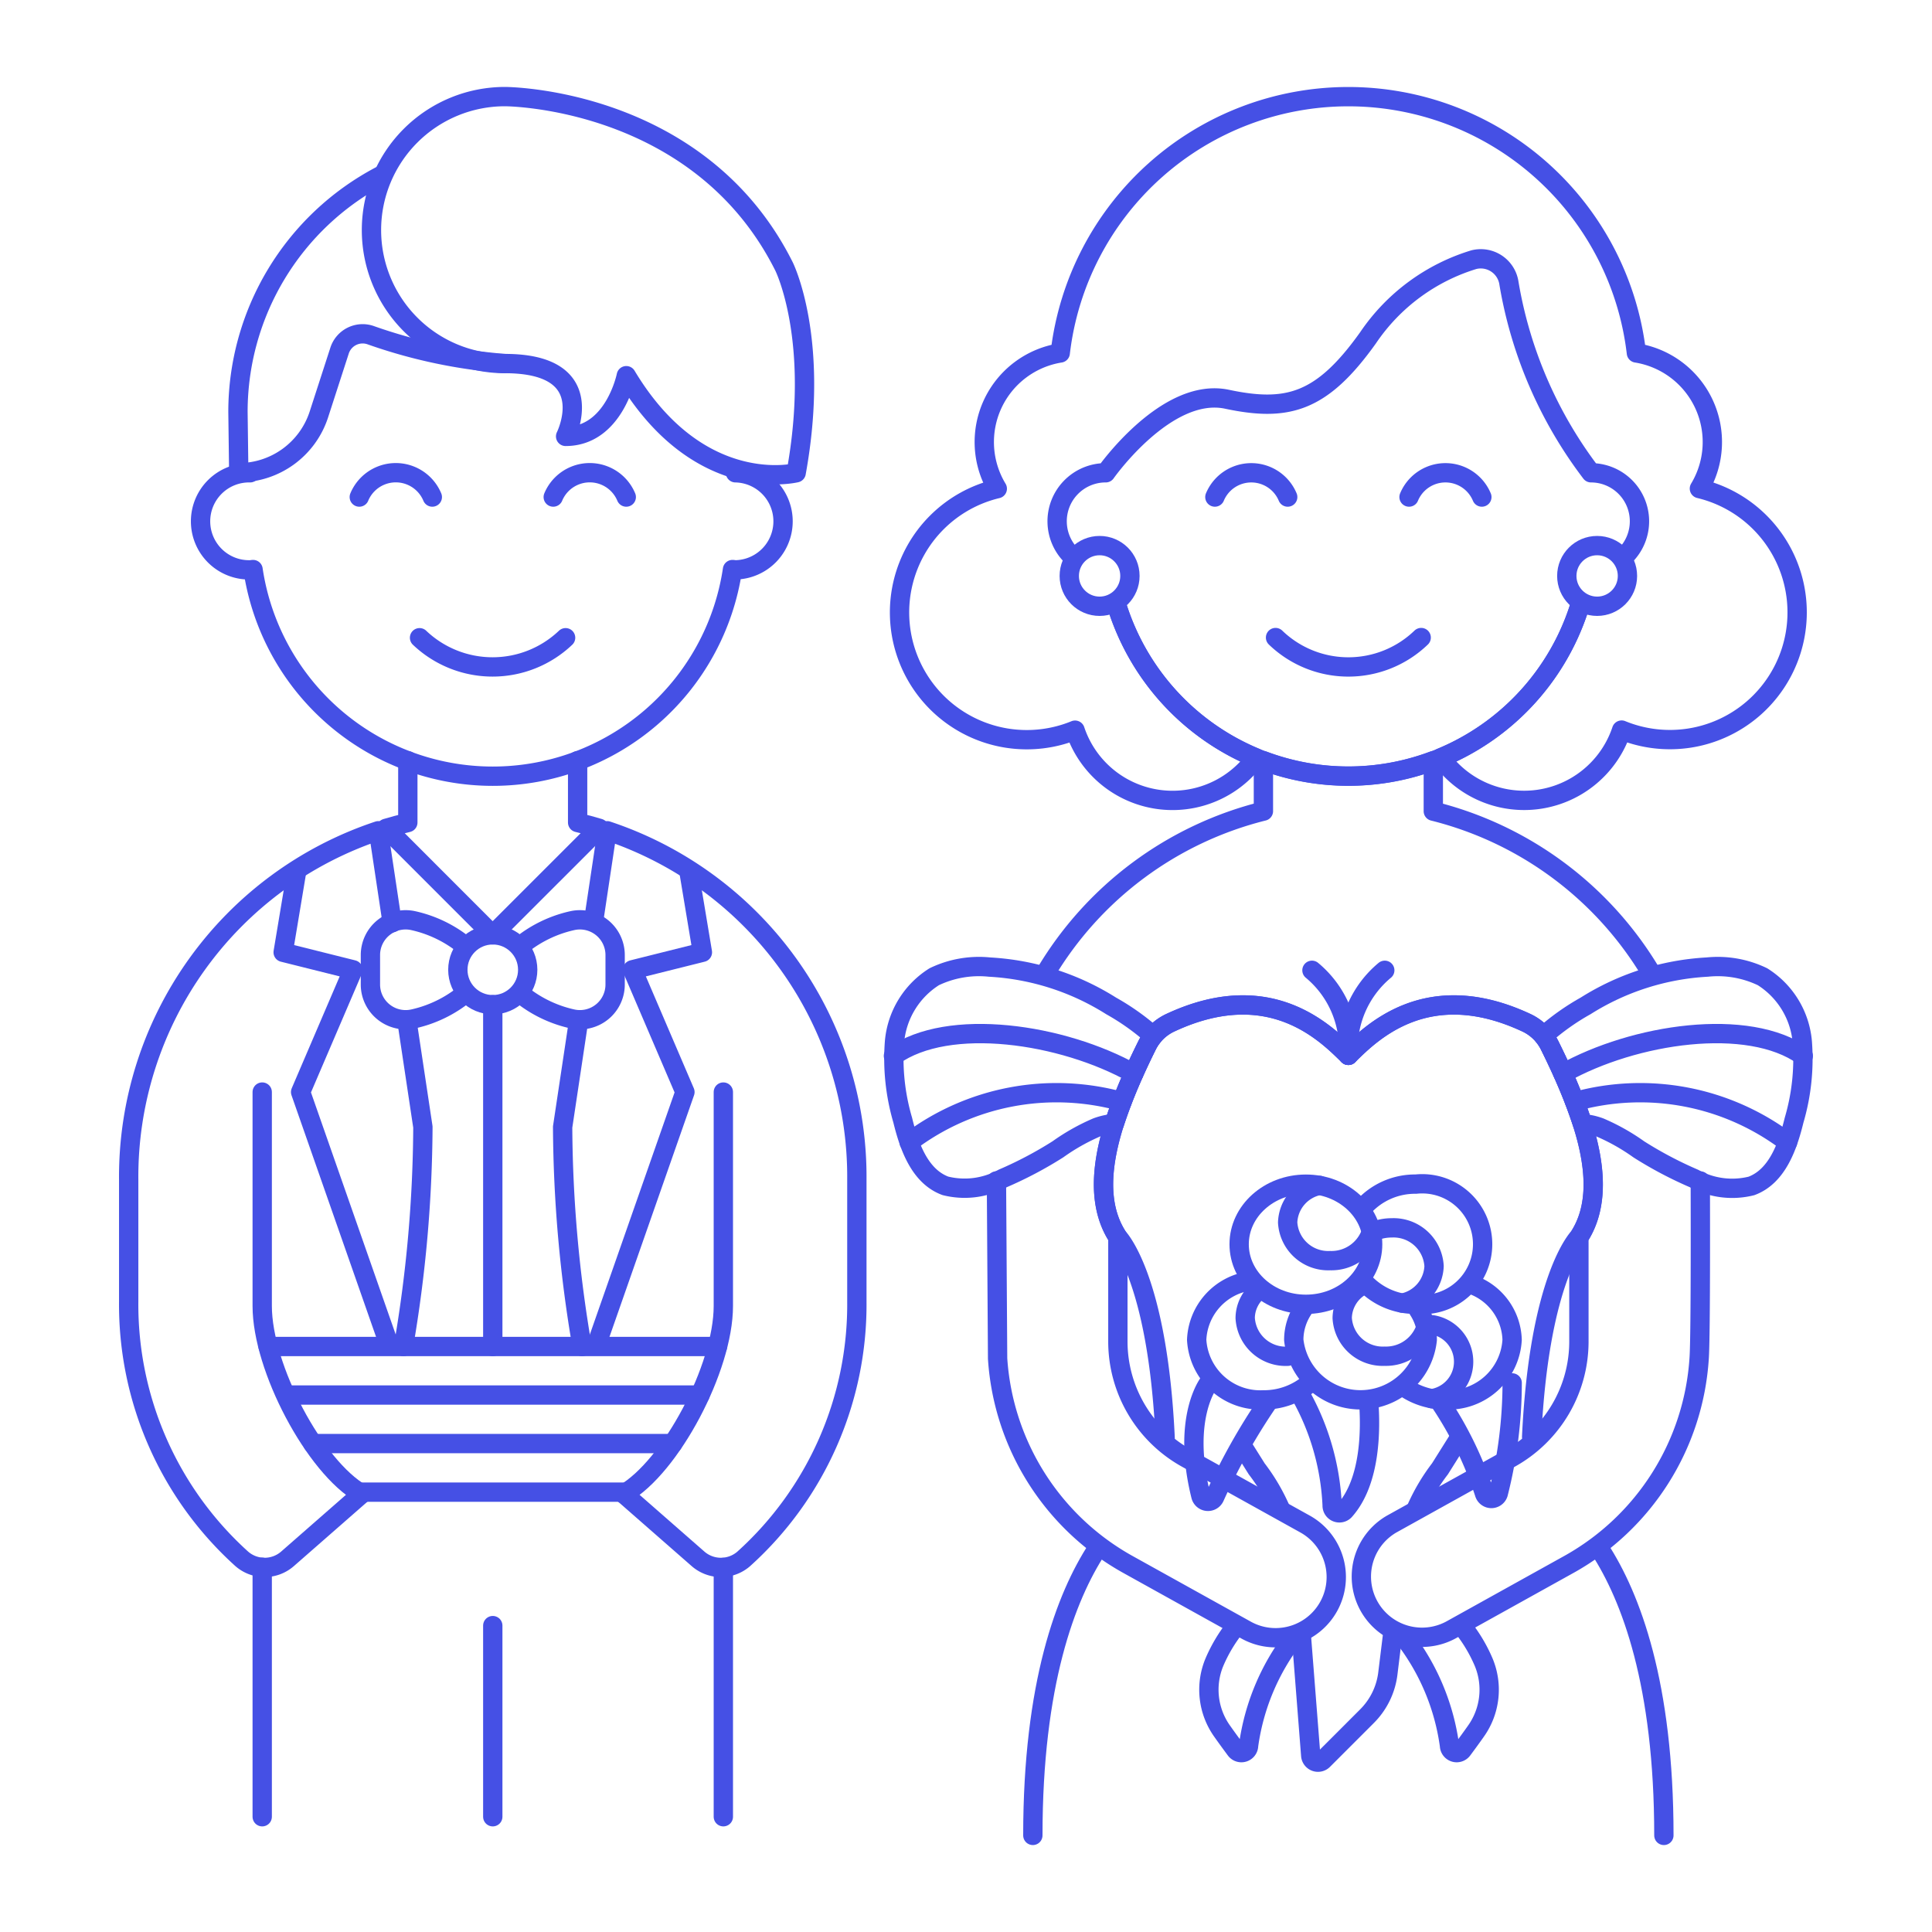 <svg xmlns="http://www.w3.org/2000/svg" viewBox="0 0 100 100"><g class="nc-icon-wrapper"><defs/><path class="a" d="M79.278 74.368c.394-8.275 2.441-10.33 2.441-10.33 1.736-2.649.1-6.65-1.51-9.932a2.559 2.559 0 0 0-1.227-1.181c-5.115-2.379-8 .523-9.191 1.7-1.192-1.172-4.076-4.074-9.191-1.7a2.559 2.559 0 0 0-1.227 1.181c-1.612 3.282-3.246 7.283-1.51 9.932 0 0 2.055 2.063 2.444 10.382" fill="none" stroke="#4550e5" stroke-linejoin="round" stroke-linecap="round"/><path class="a" d="M56.792 80.161c-1.632 2.5-3.332 7-3.332 14.839" fill="none" stroke="#4550e5" stroke-linejoin="round" stroke-linecap="round"/><path class="a" d="M86.122 95c0-7.834-1.7-12.325-3.326-14.831" fill="none" stroke="#4550e5" stroke-linejoin="round" stroke-linecap="round"/><path class="a" d="M64.39 74.981l.656 1.045a10.065 10.065 0 0 1 1.2 2.013" fill="none" stroke="#4550e5" stroke-linejoin="round" stroke-linecap="round"/><path class="a" d="M73.333 78.037a10.093 10.093 0 0 1 1.2-2.011l.914-1.456" fill="none" stroke="#4550e5" stroke-linejoin="round" stroke-linecap="round"/><path class="a" d="M67.355 84.634l.488 6.229a.377.377 0 0 0 .642.237l2.273-2.273a3.771 3.771 0 0 0 1.076-2.2l.256-2.081" fill="none" stroke="#4550e5" stroke-linejoin="round" stroke-linecap="round"/><path class="a" d="M67.28 72.136a12.852 12.852 0 0 1 1.672 5.778.375.375 0 0 0 .642.279c1.362-1.515 1.359-4.24 1.247-5.673" fill="none" stroke="#4550e5" stroke-linejoin="round" stroke-linecap="round"/><path class="a" d="M72.692 84.769a11.767 11.767 0 0 1 2.334 5.584.372.372 0 0 0 .672.211c.27-.363.5-.68.693-.955a3.7 3.7 0 0 0 .4-3.583 7.84 7.84 0 0 0-1.052-1.774" fill="none" stroke="#4550e5" stroke-linejoin="round" stroke-linecap="round"/><path class="a" d="M66.964 84.763a11.791 11.791 0 0 0-2.338 5.59.372.372 0 0 1-.672.211c-.269-.363-.5-.68-.693-.955a3.7 3.7 0 0 1-.4-3.583 7.92 7.92 0 0 1 1.052-1.775" fill="none" stroke="#4550e5" stroke-linejoin="round" stroke-linecap="round"/><path class="a" d="M67.907 50.223a5.25 5.25 0 0 1 1.884 4.4" fill="none" stroke="#4550e5" stroke-linejoin="round" stroke-linecap="round"/><path class="a" d="M71.675 50.223a5.25 5.25 0 0 0-1.884 4.4" fill="none" stroke="#4550e5" stroke-linejoin="round" stroke-linecap="round"/><path class="a" d="M74.562 72.612a19.122 19.122 0 0 1 2.27 4.672.374.374 0 0 0 .717.02 23.348 23.348 0 0 0 .721-5.725" fill="none" stroke="#4550e5" stroke-linejoin="round" stroke-linecap="round"/><path class="a" d="M62.568 71.579s-1.414 1.805-.413 5.837a.38.38 0 0 0 .714.076 31.917 31.917 0 0 1 2.731-4.879" fill="none" stroke="#4550e5" stroke-linejoin="round" stroke-linecap="round"/><path class="a" d="M67.837 71.547a3.644 3.644 0 0 1-2.443.911 3.3 3.3 0 0 1-3.454-3.109A3.211 3.211 0 0 1 64.7 66.3" fill="none" stroke="#4550e5" stroke-linejoin="round" stroke-linecap="round"/><path class="a" d="M66.651 70.2a2.1 2.1 0 0 1-2.2-1.979 1.881 1.881 0 0 1 .665-1.417" fill="none" stroke="#4550e5" stroke-linejoin="round" stroke-linecap="round"/><path class="a" d="M76.1 66.463a3.132 3.132 0 0 1 2.167 2.886 3.3 3.3 0 0 1-3.454 3.109 3.693 3.693 0 0 1-2.079-.626" fill="none" stroke="#4550e5" stroke-linejoin="round" stroke-linecap="round"/><path class="a" d="M74.138 68.57a1.937 1.937 0 0 1-.029 3.826" fill="none" stroke="#4550e5" stroke-linejoin="round" stroke-linecap="round"/><path class="a" d="M73.416 67.8a2.863 2.863 0 0 1 .458 1.548 3.474 3.474 0 0 1-6.909 0 2.873 2.873 0 0 1 .535-1.658" fill="none" stroke="#4550e5" stroke-linejoin="round" stroke-linecap="round"/><path class="a" d="M73.8 68.717a2.171 2.171 0 0 1-2.128 1.48 2.1 2.1 0 0 1-2.2-1.979 1.949 1.949 0 0 1 1.071-1.7" fill="none" stroke="#4550e5" stroke-linejoin="round" stroke-linecap="round"/><path class="a" d="M70.548 62.5a3.6 3.6 0 0 1 2.735-1.21 3.127 3.127 0 1 1 0 6.219 3.61 3.61 0 0 1-2.657-1.123" fill="none" stroke="#4550e5" stroke-linejoin="round" stroke-linecap="round"/><path class="a" d="M71.183 63.706a2.39 2.39 0 0 1 .844-.152 2.1 2.1 0 0 1 2.2 1.979 2.029 2.029 0 0 1-1.649 1.916" fill="none" stroke="#4550e5" stroke-linejoin="round" stroke-linecap="round"/><ellipse class="a" cx="67.593" cy="64.402" rx="3.455" ry="3.109" fill="none" stroke="#4550e5" stroke-linejoin="round" stroke-linecap="round"/><path class="a" d="M70.977 63.771a2.171 2.171 0 0 1-2.128 1.479 2.1 2.1 0 0 1-2.2-1.978 2.028 2.028 0 0 1 1.651-1.916" fill="none" stroke="#4550e5" stroke-linejoin="round" stroke-linecap="round"/><path class="a" d="M85.476 50.386a18.268 18.268 0 0 0-11.288-8.4v-2.612a12.542 12.542 0 0 1-8.794 0v2.609a18.271 18.271 0 0 0-11.277 8.384" fill="none" stroke="#4550e5" stroke-linejoin="round" stroke-linecap="round"/><path class="a" d="M51.576 61.125l.06 9.194a13.175 13.175 0 0 0 6.725 10.646l6.139 3.409a3.14 3.14 0 1 0 3.049-5.491l-6.136-3.409a6.912 6.912 0 0 1-3.552-6.011v-5.425c-1.736-2.649-.1-6.65 1.51-9.932a2.557 2.557 0 0 1 1.229-1.181c5.114-2.379 8 .523 9.19 1.7 1.192-1.172 4.076-4.074 9.191-1.7a2.559 2.559 0 0 1 1.227 1.181c1.612 3.282 3.252 7.287 1.516 9.936v5.418a6.911 6.911 0 0 1-3.552 6.014l-6.136 3.409a3.141 3.141 0 0 0 3.05 5.491l6.136-3.409a13.175 13.175 0 0 0 6.725-10.646c.089-1.17.06-9.192.06-9.192" fill="none" stroke="#4550e5" stroke-linejoin="round" stroke-linecap="round"/><g><path class="a" d="M57.773 31.225a12.544 12.544 0 0 0 24.022.047" fill="none" stroke="#4550e5" stroke-linejoin="round" stroke-linecap="round"/><path class="a" d="M73.56 33a5.43 5.43 0 0 1-7.538 0" fill="none" stroke="#4550e5" stroke-linejoin="round" stroke-linecap="round"/><path class="a" d="M66.651 25.727a2.042 2.042 0 0 0-3.769 0" fill="none" stroke="#4550e5" stroke-linejoin="round" stroke-linecap="round"/><path class="a" d="M76.7 25.727a2.041 2.041 0 0 0-3.768 0" fill="none" stroke="#4550e5" stroke-linejoin="round" stroke-linecap="round"/><g><path class="a" d="M81.726 31.5a12.6 12.6 0 0 1-7.148 7.725 5.319 5.319 0 0 0 9.357-1.436 6.586 6.586 0 1 0 4.026-12.5 4.669 4.669 0 0 0-3.261-7.02 15.013 15.013 0 0 0-29.822 0 4.669 4.669 0 0 0-3.259 7.025 6.586 6.586 0 1 0 4.026 12.5A5.319 5.319 0 0 0 65 39.228a12.6 12.6 0 0 1-7.187-7.848" fill="none" stroke="#4550e5" stroke-linejoin="round" stroke-linecap="round"/><path class="a" d="M55.533 28.833a2.51 2.51 0 0 1 1.7-4.362S60.37 20 63.51 20.665s4.907.175 7.3-3.181a10.192 10.192 0 0 1 5.477-4.044 1.474 1.474 0 0 1 1.817 1.225 22.3 22.3 0 0 0 4.247 9.806 2.51 2.51 0 0 1 1.8 4.257" fill="none" stroke="#4550e5" stroke-linejoin="round" stroke-linecap="round"/><circle class="a" cx="56.915" cy="29.81" r="1.57" fill="none" stroke="#4550e5" stroke-linejoin="round" stroke-linecap="round"/><circle class="a" cx="82.667" cy="29.81" r="1.57" fill="none" stroke="#4550e5" stroke-linejoin="round" stroke-linecap="round"/></g></g><path class="a" d="M59.373 54.106a2.394 2.394 0 0 1 .318-.488 12.336 12.336 0 0 0-2.183-1.555 13.131 13.131 0 0 0-6.29-2.007 5.341 5.341 0 0 0-2.863.5 4.432 4.432 0 0 0-2.055 3.367 11.287 11.287 0 0 0 .425 4.056c.334 1.369.885 2.911 2.208 3.4a4.1 4.1 0 0 0 2.967-.383 20.313 20.313 0 0 0 2.859-1.509 10.706 10.706 0 0 1 2.015-1.135 3.4 3.4 0 0 1 .908-.2 29.594 29.594 0 0 1 1.691-4.046z" fill="none" stroke="#4550e5" stroke-linejoin="round" stroke-linecap="round"/><g><path class="a" d="M46.244 54.653c2.849-2.033 8.743-1.162 12.44.912" fill="none" stroke="#4550e5" stroke-linejoin="round" stroke-linecap="round"/><path class="a" d="M47.057 59.121a12.635 12.635 0 0 1 11.018-2.1" fill="none" stroke="#4550e5" stroke-linejoin="round" stroke-linecap="round"/></g><path class="a" d="M80.209 54.106a2.394 2.394 0 0 0-.318-.488 12.336 12.336 0 0 1 2.183-1.555 13.132 13.132 0 0 1 6.291-2.007 5.339 5.339 0 0 1 2.862.5 4.432 4.432 0 0 1 2.059 3.372 11.287 11.287 0 0 1-.425 4.056c-.334 1.369-.885 2.911-2.208 3.4a4.1 4.1 0 0 1-2.967-.383 20.313 20.313 0 0 1-2.859-1.509 10.706 10.706 0 0 0-2.015-1.135 3.4 3.4 0 0 0-.908-.2 29.594 29.594 0 0 0-1.695-4.051z" fill="none" stroke="#4550e5" stroke-linejoin="round" stroke-linecap="round"/><g><path class="a" d="M93.338 54.653c-2.849-2.033-8.743-1.162-12.44.912" fill="none" stroke="#4550e5" stroke-linejoin="round" stroke-linecap="round"/><path class="a" d="M92.525 59.121a12.634 12.634 0 0 0-11.017-2.1" fill="none" stroke="#4550e5" stroke-linejoin="round" stroke-linecap="round"/></g><g><path class="a" d="M13.572 81.122v12.912" fill="none" stroke="#4550e5" stroke-linejoin="round" stroke-linecap="round"/><path class="a" d="M32.288 77.232H18.724" fill="none" stroke="#4550e5" stroke-linejoin="round" stroke-linecap="round"/><path class="a" d="M37.44 94.034V81.13" fill="none" stroke="#4550e5" stroke-linejoin="round" stroke-linecap="round"/><path class="a" d="M25.506 94.034v-9.893" fill="none" stroke="#4550e5" stroke-linejoin="round" stroke-linecap="round"/><path class="a" d="M37.138 69.695H13.877" fill="none" stroke="#4550e5" stroke-linejoin="round" stroke-linecap="round"/><path class="a" d="M14.872 72.207h21.36" fill="none" stroke="#4550e5" stroke-linejoin="round" stroke-linecap="round"/><path class="a" d="M16.192 74.719h18.629" fill="none" stroke="#4550e5" stroke-linejoin="round" stroke-linecap="round"/><path class="a" d="M25.506 52.004v17.691" fill="none" stroke="#4550e5" stroke-linejoin="round" stroke-linecap="round"/><path class="a" d="M21.109 39.374v3.2q-.567.135-1.12.3l5.511 5.513 5.515-5.514q-.552-.168-1.117-.3v-3.2" fill="none" stroke="#4550e5" stroke-linejoin="round" stroke-linecap="round"/><path class="a" d="M32.288 77.321l3.835 3.358a1.8 1.8 0 0 0 2.372.009 17.72 17.72 0 0 0 5.856-13.313v-6.33A18.87 18.87 0 0 0 31.427 43l-.693 4.611" fill="none" stroke="#4550e5" stroke-linejoin="round" stroke-linecap="round"/><path class="a" d="M29.957 52.779l-.835 5.554a68.837 68.837 0 0 0 1.006 11.362" fill="none" stroke="#4550e5" stroke-linejoin="round" stroke-linecap="round"/><path class="b" d="M30.842 69.695l4.61-13.17-2.713-6.33 3.617-.904-.717-4.303" fill="none" stroke="#4550e5" stroke-linejoin="round"/><path class="a" d="M37.44 56.525V67.6c0 3.2-2.721 8.332-5.153 9.723" fill="none" stroke="#4550e5" stroke-linejoin="round" stroke-linecap="round"/><path class="a" d="M18.724 77.321l-3.836 3.358a1.8 1.8 0 0 1-2.372.009 17.724 17.724 0 0 1-5.855-13.313v-6.331A18.87 18.87 0 0 1 19.585 43l.715 4.76" fill="none" stroke="#4550e5" stroke-linejoin="round" stroke-linecap="round"/><path class="a" d="M21.054 52.779l.835 5.554a68.729 68.729 0 0 1-1.006 11.362" fill="none" stroke="#4550e5" stroke-linejoin="round" stroke-linecap="round"/><path class="b" d="M20.169 69.695l-4.609-13.17 2.713-6.33-3.617-.904.717-4.303" fill="none" stroke="#4550e5" stroke-linejoin="round"/><path class="a" d="M13.572 56.525v11.072c0 3.2 2.718 8.332 5.15 9.723" fill="none" stroke="#4550e5" stroke-linejoin="round" stroke-linecap="round"/><path class="b" d="M26.56 49.291a6.442 6.442 0 0 1 3.079-1.642 1.823 1.823 0 0 1 2.2 1.772v1.549a1.823 1.823 0 0 1-2.2 1.772A6.442 6.442 0 0 1 26.56 51.1" fill="none" stroke="#4550e5" stroke-linejoin="round"/><path class="b" d="M24.451 49.291a6.444 6.444 0 0 0-3.078-1.642 1.823 1.823 0 0 0-2.2 1.772v1.549a1.823 1.823 0 0 0 2.2 1.772 6.444 6.444 0 0 0 3.078-1.642" fill="none" stroke="#4550e5" stroke-linejoin="round"/><circle class="b" cx="25.506" cy="50.195" r="1.808" fill="none" stroke="#4550e5" stroke-linejoin="round"/><g><path class="a" d="M12.944 24.471a2.513 2.513 0 1 0 0 5.025c.052 0 .1-.013.154-.016a12.545 12.545 0 0 0 24.816 0c.052 0 .1.016.154.016a2.513 2.513 0 0 0 0-5.025" fill="none" stroke="#4550e5" stroke-linejoin="round" stroke-linecap="round"/><path class="a" d="M21.716 33.009a5.482 5.482 0 0 0 7.559 0" fill="none" stroke="#4550e5" stroke-linejoin="round" stroke-linecap="round"/><path class="a" d="M32.415 25.727a2.047 2.047 0 0 0-3.779 0" fill="none" stroke="#4550e5" stroke-linejoin="round" stroke-linecap="round"/><path class="a" d="M22.376 25.727a2.047 2.047 0 0 0-3.779 0" fill="none" stroke="#4550e5" stroke-linejoin="round" stroke-linecap="round"/><path class="a" d="M19.692 9.1a13.816 13.816 0 0 0-7.375 12.227l.041 3.14a4.361 4.361 0 0 0 4.148-3.016l1.072-3.31a1.255 1.255 0 0 1 1.585-.8 27.069 27.069 0 0 0 6.973 1.477" fill="none" stroke="#4550e5" stroke-linejoin="round" stroke-linecap="round"/><path class="a" d="M41.21 24.471s-5.025 1.256-8.793-5.025c0 0-.628 3.141-3.141 3.141 0 0 1.884-3.769-3.14-3.769a6.909 6.909 0 1 1 0-13.818s10.049 0 14.446 8.793c0 0 1.884 3.769.628 10.678z" fill="none" stroke="#4550e5" stroke-linejoin="round" stroke-linecap="round"/></g></g></g></svg>